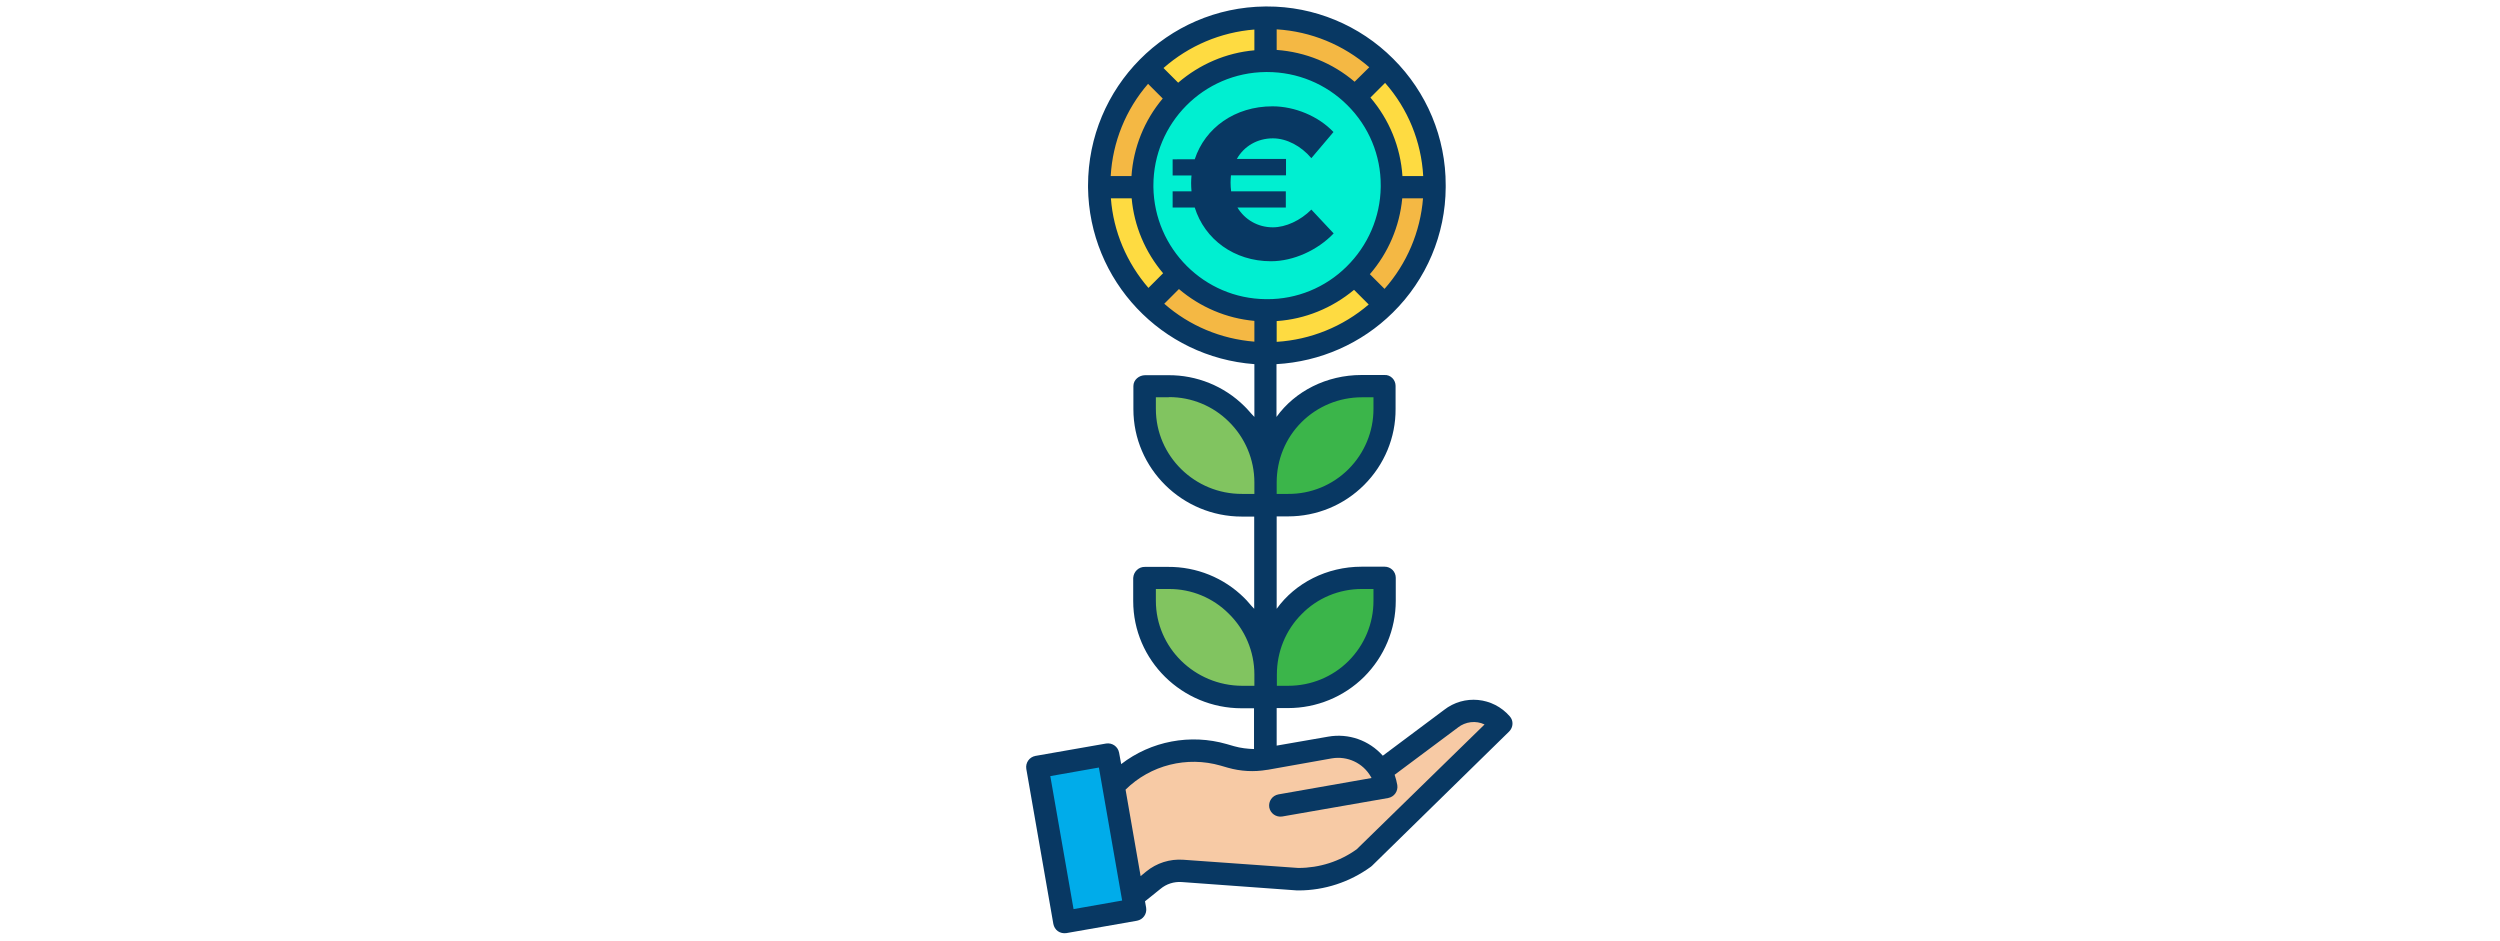 <?xml version="1.0" encoding="utf-8"?>
<!-- Generator: Adobe Illustrator 23.0.1, SVG Export Plug-In . SVG Version: 6.00 Build 0)  -->
<svg version="1.1" xmlns="http://www.w3.org/2000/svg" xmlns:xlink="http://www.w3.org/1999/xlink" x="0px" y="0px"
	 viewBox="0 0 1312 494" style="enable-background:new 0 0 1312 494;" xml:space="preserve">
<style type="text/css">
	.st0{fill:#F7CAA5;}
	.st1{fill:#FEDB41;}
	.st2{fill:#F4B844;}
	.st3{fill:#00EFD1;}
	.st4{fill:#3BB54A;}
	.st5{fill:#81C460;}
	.st6{fill:#00ACEA;}
	.st7{fill:#083863;}
	.st8{enable-background:new    ;}
</style>
<g id="Calque_2">
	<path class="st0" d="M663.9,398.2l0.2,0l33.8-5.9c10.6-1.9,21.2,3.1,26.6,12.5l36.9-27.6c8.1-6.4,19.7-5.3,26.5,2.5l-72,70.5
		c-10.1,7.4-22.3,11.3-34.8,11.3l-60.5-4.4c-5.6-0.4-11.1,1.4-15.4,4.9l-10.7,8.7l-10.2-58.5l0.5-0.1c14.6-15.6,36.7-21.8,57.3-15.9
		l3.8,1.1C651.8,398.9,657.9,399.3,663.9,398.2z"/>
	<path class="st1" d="M753,97.4c0,0.3,0,0.6,0,0.9h-22.6c0-0.3,0-0.6,0-0.9c0-17.4-6.9-34.1-19.3-46.4l15.7-15.7l0.3-0.3
		C743.7,51.5,753,74,753,97.4z"/>
	<path class="st2" d="M730.6,98.2h22.4c-0.2,23.2-9.6,45.5-26.2,61.8l-0.3-0.3L710.8,144c12.3-12.1,19.4-28.5,19.6-45.8H730.6z"/>
	<path class="st3" d="M664.2,162.8c-35.5-0.4-64.3-29.1-64.8-64.6c0-0.3,0-0.6,0-0.9c0-35.9,28.9-65.1,64.8-65.5c0.2,0,0.5,0,0.7,0
		c36.2,0,65.5,29.3,65.5,65.5c0,0.3,0,0.6,0,0.9c-0.5,35.8-29.7,64.6-65.5,64.6C664.7,162.9,664.4,162.9,664.2,162.8z"/>
	<path class="st2" d="M727.1,35l-0.3,0.3L711.1,51c-12.3-12.3-28.9-19.1-46.2-19.1c-0.2,0-0.5,0-0.7,0V9.3c0.2,0,0.5,0,0.7,0
		C688.2,9.3,710.6,18.5,727.1,35z"/>
	<path class="st4" d="M726.8,303.1v12.1c0,13.5-5.3,26.4-14.8,35.9S689.5,366,676,366h-12.1v-12.1c0-13.5,5.3-26.4,14.8-35.9
		s22.4-14.9,35.9-14.8H726.8z"/>
	<path class="st4" d="M726.8,202.5v12.1c0,13.5-5.3,26.4-14.8,35.9c-9.5,9.5-22.4,14.9-35.9,14.8h-12.1v-12.1
		c0-13.5,5.3-26.4,14.8-35.9s22.4-14.9,35.9-14.8H726.8z"/>
	<path class="st1" d="M726.5,159.7l0.3,0.3c-16.5,16.3-38.7,25.4-61.9,25.4c-0.2,0-0.5,0-0.7,0v-22.6c0.2,0,0.5,0,0.7,0
		c17.2,0,33.7-6.7,45.9-18.8L726.5,159.7z"/>
	<path class="st2" d="M664.2,162.8v22.6c-23.1-0.1-45.3-9.4-61.6-25.8l15.6-15.6l0.3-0.3C630.6,155.8,647,162.7,664.2,162.8z"/>
	<path class="st1" d="M664.2,31.9L664.2,31.9c-17.3,0.2-33.8,7.2-46,19.6l-0.3-0.3l-15.6-15.6c16.3-16.6,38.6-26,61.9-26.2V31.9z"/>
	<path class="st5" d="M663.9,353.9V366h-12.1c-13.5,0-26.4-5.3-35.9-14.8s-14.9-22.4-14.8-35.9v-12.1h12.1
		C641,302.9,663.9,325.8,663.9,353.9z"/>
	<path class="st5" d="M663.9,253.3v12.1h-12.1c-13.5,0-26.4-5.3-35.9-14.8c-9.5-9.5-14.9-22.4-14.8-35.9v-12.1h12.1
		C641,202.3,663.9,225.2,663.9,253.3z"/>
	<path class="st1" d="M618.5,143.6l-0.3,0.3l-15.6,15.6c-16.3-16.3-25.5-38.3-25.7-61.3h21.9l0.6,0
		C599.6,115.3,606.5,131.6,618.5,143.6z"/>
	<path class="st2" d="M617.9,51.1l0.3,0.3c-12.1,12.2-18.8,28.7-18.8,45.9c0,0.3,0,0.6,0,0.9l-0.6,0h-21.9c0-0.3,0-0.6,0-0.9
		c0-23.2,9.1-45.4,25.4-61.9L617.9,51.1z"/>
	<path class="st6" d="M594.6,470.7l1.2,6.8l-37.1,6.5l-14.2-81.4l37.1-6.5l2.8,16.1L594.6,470.7z"/>
	<g>
		<path class="st7" d="M647.6,391.6l-3.8-1.1c-19.1-5.5-39.7-1.6-55.4,10.5l-1.1-6c-0.6-3.2-3.6-5.3-6.8-4.8l-37.1,6.5
			c-3.2,0.6-5.3,3.6-4.8,6.8l14.2,81.4c0.3,1.5,1.1,2.9,2.4,3.8c1.3,0.9,2.8,1.2,4.4,1l37.1-6.5c3.2-0.6,5.3-3.6,4.8-6.8l-0.6-3.4
			l8.1-6.5c3.1-2.6,7.1-3.9,11.2-3.6l60.5,4.4c0.3,0,0.5,0,0.8,0c13.6,0,26.9-4.4,37.9-12.4c0.2-0.2,0.4-0.3,0.6-0.5l72-70.5
			c2.2-2.2,2.4-5.7,0.3-8c-8.8-10.1-23.9-11.6-34.5-3.3l-32.1,24c-7.2-8.1-18-11.9-28.7-10l-27,4.7v-19.7h6c15,0,29.3-5.9,39.9-16.4
			c10.6-10.6,16.6-24.9,16.6-39.9v-12.1c0-1.5-0.6-3-1.7-4.1c-1.1-1.1-2.6-1.7-4.1-1.7h-12.1c-18.3,0-34.9,8.6-44.6,22.1V271h6
			c15,0,29.3-5.9,39.9-16.5c10.6-10.6,16.6-24.9,16.5-39.9v-12.1c0-1.5-0.6-3-1.7-4.1c-1.1-1.1-2.6-1.7-4.1-1.6h-12.1
			c-18.3,0-34.9,8.5-44.6,22v-27.7c22.9-1.3,44.6-10.8,61-27c17.7-17.4,27.7-41.1,27.8-65.8c0-0.3,0-0.7,0-1
			c0.1-25-9.9-48.9-27.6-66.5h0c-17.6-17.6-41.5-27.5-66.3-27.4c-0.3,0-0.6,0-0.8,0C612.5,3.9,571,45.8,571,97.4c0,0.3,0,0.7,0,1
			c0.6,48.9,38.6,89.1,87.3,92.7v27.7c-2-2-3.4-3.9-5.3-5.7c-10.6-10.5-25-16.3-39.9-16.2h-12.1c-3.2,0-6.2,2.4-6.2,5.7v12.1
			c0,31.2,25.7,56.4,56.9,56.4h6.5v48.4c-2-2-3.4-4-5.3-5.8c-10.6-10.5-25-16.3-39.9-16.2h-12.1c-3.3-0.1-6,2.5-6.2,5.8v12.1
			c0,31.2,25.7,56.3,56.9,56.3h6.5v21.4C654.7,393,651.1,392.6,647.6,391.6z M563.4,477.1l-12.2-69.8l25.5-4.5l12.2,69.8
			L563.4,477.1z M698.9,398c8.2-1.4,16.4,2.4,20.5,9.6c0.1,0.2,0.3,0.5,0.4,0.7l-48.9,8.6c-3.2,0.6-5.3,3.6-4.8,6.8
			c0.6,3.2,3.6,5.3,6.8,4.8l55.6-9.7c3.2-0.6,5.3-3.6,4.8-6.8c-0.3-1.8-0.8-3.6-1.4-5.4l33.1-24.7l0.1-0.1c4-3.1,9.4-3.8,14-1.6
			L712,445.7c-8.9,6.4-19.6,9.8-30.6,9.8h-0.1l-60.3-4.3c-7.1-0.5-14,1.7-19.5,6.2l-2.9,2.4l-7.9-45.4
			c13.1-12.9,32.2-17.7,49.9-12.6l3.8,1.1c6.7,1.9,13.7,2.3,20.6,1.1l0.2,0L698.9,398z M714.7,309.1h6.1v6.2
			c0,11.9-4.7,23.2-13.1,31.6c-8.4,8.4-19.8,13-31.6,13h-6v-5.9c0-11.9,4.6-23.3,13-31.7C691.4,313.8,702.8,309.1,714.7,309.1z
			 M714.7,208.5h6.1v6.1c0,11.9-4.7,23.2-13.1,31.6c-8.4,8.4-19.8,13.1-31.7,13h-6v-6c0-11.9,4.6-23.2,13-31.6
			C691.4,213.2,702.8,208.5,714.7,208.5z M670,168.5c14.9-1,29.1-6.8,40.6-16.4l7.7,7.7c-13.5,11.6-30.5,18.5-48.3,19.6V168.5z
			 M706.7,139.9c-11.1,11-26.1,17.2-41.8,17.1c-0.1,0-0.3,0-0.4,0c-0.1,0-0.1,0-0.2,0c-32.4-0.3-58.5-26.5-59-58.8c0,0,0-0.1,0-0.1
			c0-0.2,0-0.4,0-0.7c0-32.7,26.3-59.3,59-59.6c0.1,0,0.1,0,0.2,0c0.1,0,0.2,0,0.3,0h0.2c15.8,0,30.9,6.2,42.1,17.4v0
			c11.3,11.2,17.6,26.4,17.5,42.2c0,0.2,0,0.5,0,0.7v0.1C724.4,113.9,717.9,128.9,706.7,139.9z M710.9,42.9
			c-11.5-9.8-25.8-15.6-40.9-16.7V15.4c18,1.1,35,8.1,48.6,19.9L710.9,42.9z M658.3,26.4c-14.8,1.3-28.7,7.3-40,17l-7.7-7.7
			c13.3-11.7,30-18.8,47.7-20.2V26.4z M610.2,51.7c-9.7,11.5-15.4,25.8-16.4,40.7h-10.9c1-17.9,7.9-34.9,19.6-48.4L610.2,51.7z
			 M593.9,104.1c1.3,14.5,7.1,28.2,16.5,39.3l-7.7,7.7c-11.4-13.2-18.4-29.6-19.7-47H593.9z M618.7,151.7
			c11.2,9.5,25,15.4,39.6,16.7v10.9c-17.5-1.4-34.1-8.3-47.3-19.9L618.7,151.7z M726.6,151.6l-7.7-7.7c9.7-11.2,15.6-25.1,17-39.8
			h10.9C745.4,121.7,738.3,138.4,726.6,151.6L726.6,151.6z M746.9,92.4H736c-1-15.2-6.9-29.6-16.8-41.2l7.7-7.7
			C738.9,57.1,745.9,74.3,746.9,92.4z M606.6,214.6v-6.1h6.6c0.1,0,0.3-0.1,0.4-0.1c11.7,0,22.9,4.6,31.2,12.8
			c8.6,8.4,13.5,19.9,13.5,32v6h-6.5C627.1,259.3,606.6,239.4,606.6,214.6z M606.6,315.3v-6.2h6.6c0.1,0,0.3,0,0.4,0
			c11.7,0,22.9,4.6,31.2,12.9c8.6,8.4,13.5,19.9,13.5,32v5.9h-6.5C627.1,359.8,606.6,340,606.6,315.3z"/>
	</g>
</g>
<g id="Calque_1">
	<g class="st8">
		<path class="st7" d="M699.9,122.5c-8.4,8.8-21.1,14.6-32.9,14.6c-19.3,0-34.8-11.5-40-28.2h-11.6v-8.5h9.9
			c-0.1-1.4-0.2-2.8-0.2-4.3c0-1.4,0.1-2.7,0.2-4h-9.9v-8.5H627c5.4-16.5,21.1-27.8,40.8-27.8c11.7,0,24.2,5.2,32,13.5L688.2,83
			c-5.4-6.4-13-10.4-20.2-10.4c-8.2,0-15.2,4.2-18.9,10.8h25.8V92H646c-0.1,1.3-0.2,2.5-0.2,3.8c0,1.6,0.1,3.1,0.3,4.6h28.7v8.5
			h-25.4c3.9,6.4,10.7,10.4,18.6,10.4c6.8,0,14.5-3.6,20.2-9.3L699.9,122.5z"/>
	</g>
</g>
</svg>
